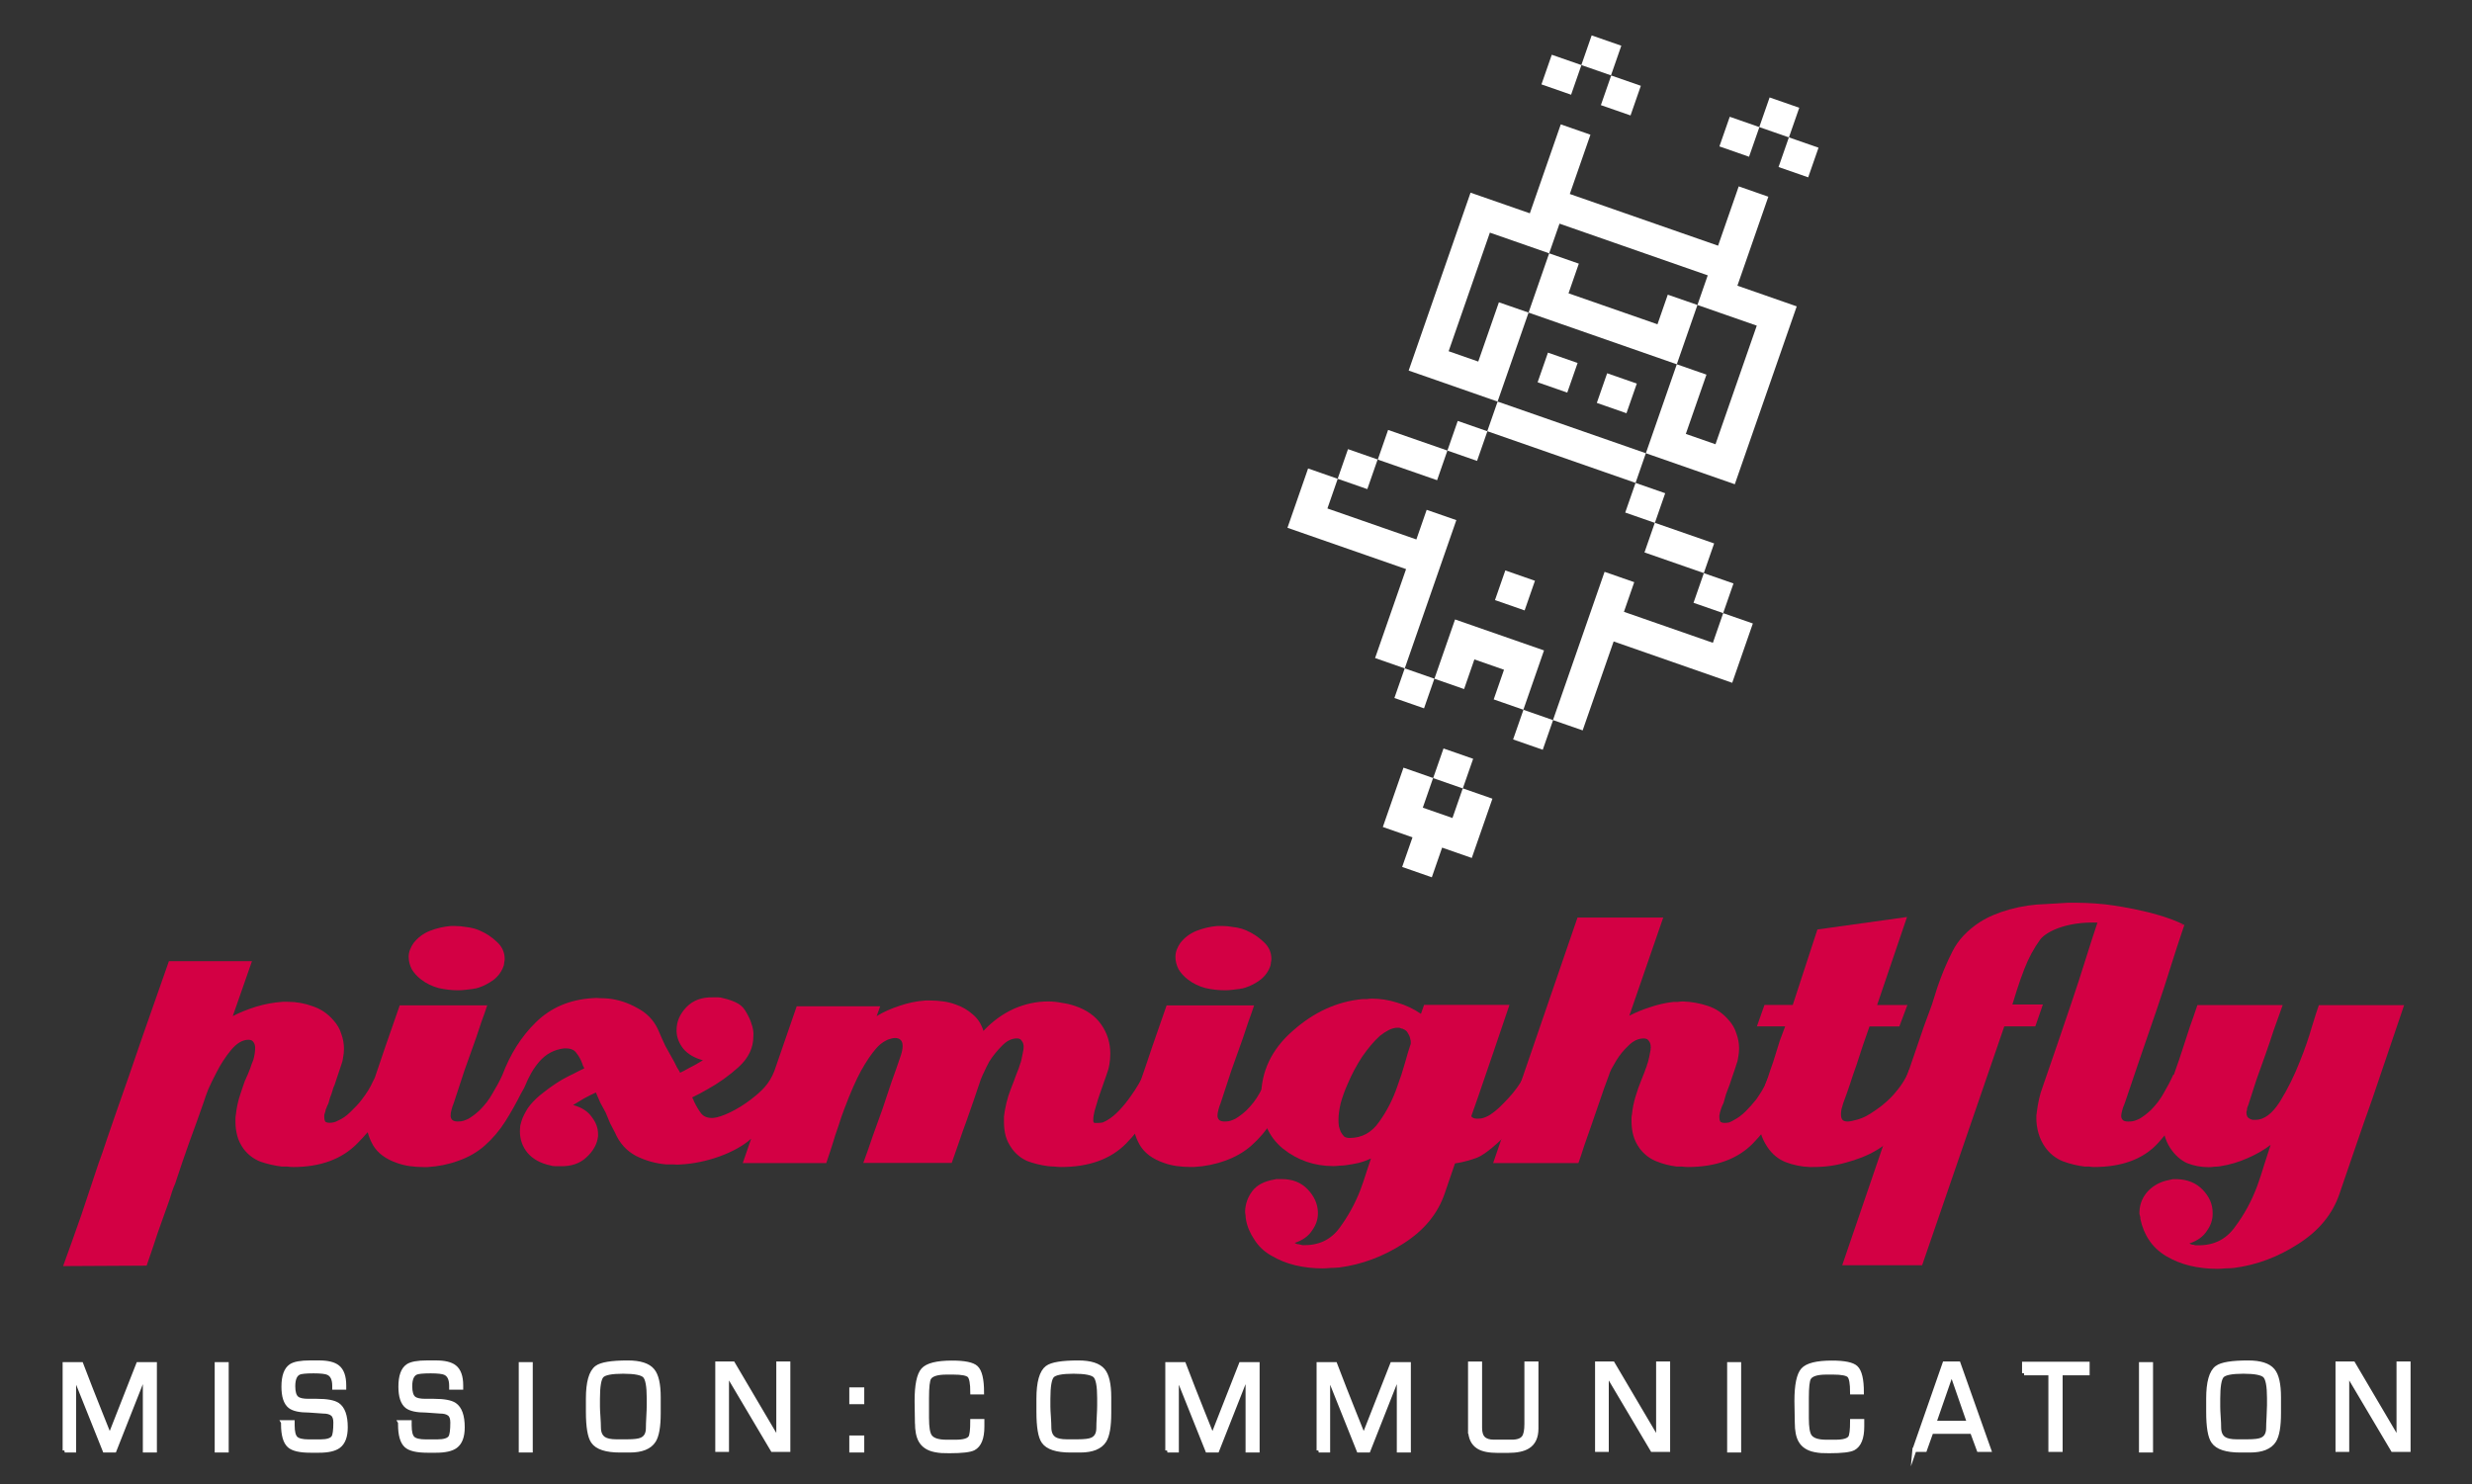 <?xml version="1.0" encoding="UTF-8"?> <svg xmlns="http://www.w3.org/2000/svg" id="Ebene_1" data-name="Ebene 1" version="1.1" viewBox="0 0 600 360.29"><rect x="0" y="0" width="600" height="360.29" fill="#333333" stroke="none"/><defs><style> .cls-1 { stroke-width: .3px; } .cls-1, .cls-2, .cls-3 { fill: #fff; } .cls-1, .cls-3 { stroke: #fff; stroke-miterlimit: 10; } .cls-4 { fill: #d30044; } .cls-4, .cls-2 { stroke-width: 0px; } </style></defs><g><path class="cls-4" d="M435.02,263.46c-2.6,5.49-5.78,10.19-9.54,14.09-3.76,3.83-9.03,5.74-15.83,5.74-.43,0-.9-.04-1.41-.11h-1.3c-1.74-.22-3.39-.65-4.98-1.3-1.59-.65-2.93-1.7-4.01-3.14-.72-1.01-1.23-2.06-1.52-3.14-.29-1.08-.43-2.2-.43-3.36v-.87c0-.29.04-.58.11-.87.14-1.44.43-2.89.87-4.33.43-1.44.9-2.78,1.41-4.01.07-.22.22-.58.43-1.08.22-.5.43-1.08.65-1.73.14-.29.25-.61.33-.98.14-.36.25-.72.32-1.08.14-.51.25-1.01.33-1.52.14-.58.22-1.08.22-1.52,0-.65-.14-1.16-.43-1.52-.22-.43-.65-.65-1.3-.65-1.3,0-2.53.58-3.68,1.74-1.16,1.08-2.13,2.28-2.93,3.58-.43.72-.83,1.41-1.19,2.06-.29.58-.51,1.12-.65,1.62-.8,2.1-1.56,4.23-2.28,6.4-.72,2.1-1.45,4.19-2.17,6.29-.51,1.45-1.01,2.89-1.52,4.34-.43,1.37-.9,2.78-1.41,4.23h-20.7l20.48-59.61h20.81l-8.24,23.84c1.52-.8,3.18-1.48,4.99-2.06,1.88-.65,3.79-1.08,5.74-1.3h1.08c.43-.07.83-.11,1.19-.11,2.1.07,4.12.43,6.07,1.08,1.95.65,3.61,1.77,4.98,3.36.94,1.01,1.59,2.13,1.95,3.36.43,1.16.65,2.35.65,3.58,0,.72-.07,1.45-.22,2.17-.07.65-.25,1.34-.54,2.06-.22.72-.47,1.48-.76,2.27-.22.72-.47,1.48-.76,2.28-.29.72-.58,1.48-.87,2.28-.22.72-.43,1.48-.65,2.28-.07.14-.14.29-.22.43-.07.14-.14.32-.22.54-.07.22-.14.43-.22.65-.07.22-.14.47-.22.76,0,.15-.04.32-.11.54v.54c0,.36.07.69.22.98.22.22.58.32,1.08.32.36,0,.72-.04,1.08-.11.36-.15.72-.33,1.08-.54,1.01-.51,1.99-1.23,2.93-2.17.94-.94,1.8-1.91,2.6-2.93.51-.72.97-1.45,1.41-2.17.43-.72.76-1.37.97-1.95.07-.14.14-.29.22-.43.07-.14.14-.32.22-.54.07-.14.14-.29.22-.43.07-.15.14-.29.22-.44l5.42,2.6Z"></path><path class="cls-4" d="M441.12,225.63l21.75-3.03s-6.82,20.05-7.26,21.36h7.35l-1.95,5.2h-7.25c-.51,1.52-1.05,3.07-1.62,4.66-.51,1.52-1.01,3.07-1.52,4.66-.58,1.59-1.12,3.18-1.62,4.77-.51,1.52-1.05,3.03-1.62,4.55l-.43,1.52c-.07.43-.11.83-.11,1.19,0,.65.14,1.12.43,1.41.29.22.69.33,1.19.33.43,0,1.39-.19,2.26-.44,1.96-.56,2.95-1.26,4.64-2.4,1.83-1.23,3.4-2.73,4.26-3.71,1.14-1.32,2.84-3.35,3.78-6.06l4.93,3.83c-.14.36-.32.72-.54,1.08-.14.29-.29.61-.43.97-1.16,2.31-2.42,4.55-3.79,6.72-1.37,2.16-3.18,3.55-5.63,5.32-3.09,2.23-5.11,3.19-8.75,4.32-3.5,1.09-6.04,1.41-9.29,1.41h-.65c-2.02-.07-3.97-.47-5.85-1.19-1.81-.72-3.29-1.95-4.44-3.68-.72-1.08-1.27-2.24-1.63-3.47-.29-1.23-.43-2.49-.43-3.79v-.98l.22-1.08c.14-1.01.32-2.02.54-3.03.29-1.01.58-1.99.87-2.93.43-1.16.83-2.31,1.19-3.47.43-1.16.83-2.35,1.19-3.58l1.08-3.47,1.3-3.47h-6.86l1.84-5.2h6.86c.28-.85,5.99-18.33,5.99-18.33"></path><path class="cls-4" d="M511.12,224.1c-8.56-.85-14.38,1.86-15.97,4.03-1.52,2.1-2.78,4.44-3.79,7.05-.65,1.66-1.23,3.29-1.73,4.87-.51,1.59-.9,2.86-1.19,3.79h7.41l-1.84,5.31h-7.53l-19.94,57.98h-19.4l19.83-57.98,1.95-5.31c.22-.72.43-1.41.65-2.06.22-.72.43-1.41.65-2.06,1.08-3.18,2.31-6.11,3.68-8.78,1.37-2.74,3.61-5.13,6.72-7.15,1.95-1.23,4.33-2.24,7.15-3.03,2.89-.8,5.82-1.23,8.78-1.3l5.51-.33c2.53,0,5.46.02,8.93.4,0,0,12.14,1.37,19.17,4.99,0,0-18.51-.37-19.05-.42"></path><path class="cls-4" d="M532.94,263.46c-2.6,5.49-5.67,10.19-9.21,14.09-3.54,3.83-8.71,5.74-15.5,5.74-.36,0-.76-.04-1.19-.11h-1.08c-1.8-.22-3.57-.65-5.31-1.3-1.74-.72-3.14-1.84-4.23-3.36-.72-1.01-1.26-2.13-1.62-3.36-.36-1.23-.54-2.46-.54-3.69v-.76c.07-.29.11-.54.11-.76.14-1.08.32-2.13.54-3.14.22-1.01.51-1.99.87-2.93,2.38-6.86,4.73-13.73,7.05-20.59,2.38-6.94,4.28-13.53,6.59-20.32,1.81,0,18.97,1.54,20.77,1.54-2.6,7.52-4.17,13.21-6.77,20.73-2.6,7.52-5.17,15.03-7.7,22.55-.29.65-.5,1.26-.65,1.84-.14.51-.22.94-.22,1.3,0,.43.18.8.54,1.08.36.22.94.29,1.73.22.58,0,1.3-.22,2.17-.65.87-.51,1.77-1.19,2.71-2.06,1.3-1.3,2.35-2.67,3.14-4.12.86-1.45,1.66-2.96,2.38-4.56l5.42,2.6Z"></path><path class="cls-4" d="M583.54,243.95c-1.3,3.83-2.6,7.66-3.9,11.49-1.3,3.83-2.6,7.66-3.9,11.49-1.37,3.83-2.71,7.66-4.01,11.49-1.3,3.76-2.6,7.55-3.9,11.38-1.66,4.91-4.98,8.96-9.97,12.14-4.91,3.18-10.11,5.13-15.61,5.85-.72.07-1.45.11-2.17.11-.65.07-1.3.11-1.95.11-2.24,0-4.45-.25-6.61-.76-2.09-.51-4.04-1.3-5.85-2.38-1.74-1.08-3.07-2.35-4.01-3.79-1.01-1.45-1.73-3.18-2.16-5.2v-.43c-.07-.14-.11-.29-.11-.43-.07-.14-.11-.29-.11-.43v-.43c.07-1.95.79-3.65,2.16-5.1,1.37-1.37,3.03-2.24,4.98-2.6.36-.07.69-.14.98-.22h.97c2.6.07,4.7.94,6.29,2.6,1.59,1.66,2.38,3.5,2.39,5.53v.32c0,1.45-.47,2.82-1.41,4.12-.87,1.37-2.28,2.39-4.23,3.04.14.07.29.14.43.22.22.07.43.11.65.11.14.07.29.11.43.11h.54c3.83.07,6.83-1.41,9-4.44,2.24-2.96,4.04-6.29,5.42-9.97.65-1.8,1.23-3.58,1.74-5.31.58-1.73,1.08-3.29,1.51-4.66-1.59,1.23-3.47,2.31-5.64,3.25-2.1.94-4.3,1.59-6.61,1.95-.43.07-.9.11-1.41.11-.43.07-.9.11-1.41.11-1.81,0-3.54-.32-5.2-.97-1.59-.72-2.96-1.95-4.12-3.69-.65-1.01-1.12-2.1-1.41-3.25-.29-1.23-.43-2.42-.43-3.58s.11-2.28.33-3.36c.22-1.16.51-2.24.87-3.25.65-1.73,1.27-3.47,1.84-5.2.65-1.81,1.26-3.61,1.84-5.42.58-1.81,1.16-3.58,1.73-5.31.65-1.81,1.27-3.58,1.84-5.31h20.7c-.72,2.02-1.45,4.04-2.17,6.07-.65,2.02-1.34,4.04-2.06,6.07-.72,2.02-1.45,4.04-2.17,6.07-.65,2.02-1.3,4.05-1.95,6.07-.07.14-.14.32-.22.54-.07.22-.11.47-.11.76-.07.07-.11.18-.11.33v.32c0,.29.07.58.22.87.14.22.36.4.65.54.22.07.43.14.65.22h.65c2.1,0,4.08-1.48,5.96-4.44,1.88-3.03,3.5-6.32,4.88-9.86,1.16-2.89,2.1-5.6,2.82-8.13.8-2.6,1.37-4.41,1.74-5.42h20.7Z"></path><path class="cls-4" d="M122.29,234.31c-.43,1.37-1.23,2.53-2.39,3.47-1.16.86-2.38,1.52-3.68,1.95-.29.07-.54.14-.76.22-.22,0-.43.04-.65.11-.58.07-1.19.14-1.84.22-.58.07-1.16.11-1.74.11-1.59,0-3.18-.18-4.77-.54-1.59-.43-3-1.12-4.23-2.06-.94-.72-1.7-1.55-2.28-2.49-.51-1.01-.76-2.02-.76-3.03,0-.58.11-1.16.33-1.74s.51-1.12.87-1.62c1.01-1.3,2.31-2.28,3.9-2.93,1.66-.65,3.36-1.05,5.1-1.19h1.19c.79,0,1.59.07,2.38.22.8.07,1.55.22,2.28.43.22.07.43.14.65.22.22.07.4.14.54.22,1.52.65,2.89,1.55,4.12,2.71,1.3,1.16,1.95,2.57,1.95,4.23,0,.22-.04.47-.11.76,0,.22-.04.47-.11.76"></path><path class="cls-4" d="M308.39,234.31c-.43,1.37-1.23,2.53-2.39,3.47-1.15.87-2.38,1.52-3.68,1.95-.29.07-.54.14-.76.22-.22,0-.43.04-.65.11-.58.07-1.19.15-1.84.22-.58.07-1.16.11-1.73.11-1.59,0-3.18-.18-4.77-.54-1.59-.43-3-1.12-4.23-2.06-.94-.72-1.7-1.55-2.28-2.49-.51-1.01-.76-2.02-.76-3.04,0-.58.11-1.16.32-1.73.22-.58.51-1.12.87-1.63,1.01-1.3,2.31-2.28,3.9-2.93,1.66-.65,3.36-1.05,5.09-1.19h1.19c.79,0,1.59.07,2.38.22.8.07,1.55.22,2.28.43.22.07.43.14.65.22.22.07.4.15.54.22,1.51.65,2.89,1.56,4.12,2.71,1.3,1.16,1.95,2.56,1.95,4.23,0,.22-.03.47-.11.76,0,.22-.04.47-.11.76M313.59,263.46c-.14.36-.32.72-.54,1.08-.14.29-.33.61-.54.97-1.16,2.31-2.42,4.55-3.79,6.72-1.37,2.16-3.03,4.12-4.98,5.85-1.81,1.59-3.94,2.82-6.39,3.68-2.39.87-4.88,1.37-7.48,1.52h-.97c-1.08,0-2.17-.07-3.25-.22-1.08-.14-2.13-.4-3.14-.76-2.74-.94-4.7-2.38-5.85-4.33-1.16-2.02-1.74-4.23-1.74-6.61,0-.8.04-1.59.11-2.38.15-.87.33-1.74.54-2.6.15-.43.25-.83.33-1.19.14-.43.29-.87.43-1.3,1.16-3.32,2.28-6.61,3.36-9.86,1.16-3.32,2.31-6.65,3.47-9.97h21.24c-.43,1.3-.9,2.64-1.41,4.01-.43,1.3-.87,2.6-1.3,3.9-.94,2.6-1.88,5.24-2.82,7.91-.87,2.6-1.73,5.24-2.6,7.91-.22.51-.4,1.05-.54,1.62-.14.51-.22.98-.22,1.41s.14.79.43,1.08c.36.29.94.4,1.74.33.58,0,1.3-.22,2.17-.65.87-.51,1.77-1.19,2.71-2.06,1.3-1.3,2.35-2.67,3.14-4.12.86-1.45,1.66-2.96,2.38-4.56.29.15.58.29.87.44.36.14.69.29.98.43.58.29,1.16.58,1.74.87.65.22,1.3.51,1.95.87"></path><path class="cls-4" d="M342.42,253.38v-.54c0-.22-.03-.4-.11-.54-.07-.51-.26-.98-.54-1.41-.22-.51-.61-.87-1.19-1.08-.07-.07-.18-.11-.33-.11-.14-.07-.25-.11-.32-.11-.14-.07-.29-.11-.43-.11h-.32c-.65,0-1.34.18-2.06.54-.72.36-1.44.83-2.17,1.41-1.45,1.3-2.89,3-4.33,5.09-1.37,2.1-2.53,4.27-3.47,6.5-.72,1.59-1.3,3.18-1.74,4.77-.36,1.52-.54,2.89-.54,4.12,0,.51.04,1.01.11,1.52.14.5.29.94.43,1.3.29.51.58.9.87,1.19.36.22.8.32,1.3.32,2.96,0,5.35-1.3,7.15-3.9,1.88-2.6,3.36-5.49,4.44-8.67.72-1.95,1.34-3.83,1.84-5.64.51-1.88.98-3.43,1.41-4.66M366.37,243.95c-1.3,3.83-2.6,7.66-3.9,11.49-1.3,3.83-2.6,7.62-3.9,11.38-1.37,3.83-2.71,7.66-4.01,11.49-1.3,3.76-2.6,7.55-3.9,11.38-1.66,4.91-4.99,8.96-9.97,12.14-4.91,3.18-10.12,5.13-15.61,5.85-.72.07-1.45.11-2.17.11-.65.07-1.3.11-1.95.11-2.24,0-4.44-.25-6.61-.76-2.1-.51-4.04-1.3-5.85-2.38-1.66-.94-3-2.2-4.01-3.79-1.08-1.59-1.77-3.22-2.06-4.88-.07-.36-.11-.72-.11-1.08-.07-.29-.11-.62-.11-.98.07-1.81.65-3.43,1.74-4.88,1.08-1.45,2.85-2.39,5.31-2.82.14,0,.29-.03.43-.11h1.41c2.6,0,4.7.83,6.29,2.49,1.59,1.66,2.42,3.5,2.49,5.53v.33c0,1.45-.47,2.82-1.41,4.12-.87,1.37-2.28,2.39-4.23,3.03.14.07.29.15.43.22.22.07.43.11.65.11.14.07.29.11.43.11.22.07.4.11.54.11,3.76.07,6.68-1.3,8.78-4.12,2.09-2.82,3.79-5.89,5.09-9.22.51-1.37.98-2.74,1.41-4.12.43-1.3.83-2.49,1.19-3.58-.94.43-1.95.8-3.04,1.08-1.01.22-2.02.4-3.03.54-.51.07-1.01.11-1.52.11-.51.07-1.01.11-1.52.11-4.62,0-8.71-1.41-12.25-4.23-3.54-2.89-5.31-7.04-5.31-12.46,0-6.29,2.56-11.67,7.7-16.15,5.13-4.56,10.76-7.12,16.91-7.7h1.08c.43-.07.83-.11,1.19-.11,2.1,0,4.16.33,6.18.98,2.02.58,3.94,1.48,5.74,2.71l.76-2.17h20.7Z"></path><path class="cls-4" d="M283.02,263.46c-2.67,5.49-5.89,10.19-9.65,14.09-3.76,3.83-9.03,5.74-15.83,5.74-.51,0-1.05-.04-1.62-.11-.51,0-1.05-.04-1.62-.11-1.66-.22-3.29-.61-4.88-1.19-1.52-.65-2.78-1.66-3.79-3.03-.72-1.01-1.23-2.02-1.52-3.04-.29-1.08-.43-2.2-.43-3.36v-1.41l.22-1.52c.22-1.23.51-2.42.87-3.58.43-1.23.87-2.39,1.3-3.47.07-.22.22-.61.43-1.19.22-.58.47-1.23.76-1.95.07-.29.18-.61.32-.98.15-.36.25-.72.33-1.08.14-.58.25-1.12.33-1.62.14-.58.22-1.08.22-1.52,0-.58-.14-1.05-.43-1.41-.22-.43-.62-.65-1.19-.65-1.3,0-2.53.61-3.69,1.84-1.16,1.16-2.17,2.42-3.04,3.79-.43.79-.83,1.59-1.19,2.39-.36.72-.65,1.37-.87,1.95-.58,1.66-1.15,3.36-1.73,5.1l-1.74,4.98c-.65,1.74-1.26,3.47-1.84,5.2l-1.74,4.98h-21.46c.8-2.17,1.56-4.33,2.28-6.5.8-2.17,1.59-4.37,2.38-6.61l2.17-6.5c.8-2.17,1.55-4.34,2.28-6.5.14-.43.25-.83.32-1.19.07-.43.11-.79.11-1.08,0-.72-.18-1.23-.54-1.52-.29-.29-.72-.43-1.3-.43-.36,0-.76.07-1.19.22-.36.07-.72.22-1.08.44-.43.22-.87.5-1.3.87-.36.29-.72.65-1.08,1.08-1.08,1.23-2.28,3-3.58,5.31-1.23,2.24-2.56,5.27-4.01,9.11l-.76,2.06c-.43,1.37-.94,2.89-1.52,4.55-.43,1.45-.87,2.82-1.3,4.12l-.87,2.6h-20.27l2.04-5.92c-3.93,3.55-11.14,5.96-17,6.25-.58.07-1.19.07-1.84,0h-1.73c-2.6-.22-5.06-.9-7.37-2.06-2.31-1.23-4.01-3.1-5.1-5.64-.36-.68-.76-1.48-1.19-2.28l-1.08-2.6-1.3-2.39c-.36-.86-.72-1.7-1.08-2.49-.94.43-1.88.9-2.82,1.41-.87.51-1.77,1.05-2.71,1.63,2.1.57,3.61,1.55,4.55,2.93,1.01,1.3,1.51,2.67,1.51,4.12v.54c-.22,1.88-1.15,3.58-2.82,5.1-1.59,1.51-3.72,2.24-6.4,2.16h-1.19c-.43,0-.87-.07-1.3-.22-2.31-.51-4.12-1.51-5.42-3.03-1.23-1.51-1.84-3.25-1.84-5.2,0-.5.04-1.01.11-1.51.14-.58.33-1.16.54-1.74.22-.51.47-1.01.76-1.52.29-.58.65-1.12,1.08-1.62.87-1.08,1.99-2.13,3.36-3.15,1.37-1.08,2.78-2.06,4.23-2.93,1.01-.58,1.99-1.08,2.93-1.52.94-.51,1.81-.94,2.6-1.3l-.11-.32c-.07-.14-.14-.26-.22-.32,0-.15-.04-.29-.11-.43-.36-1.01-.83-1.88-1.41-2.6-.51-.8-1.37-1.19-2.6-1.19h-.43c-2.42.29-4.37,1.34-5.96,3.14-1.59,1.81-2.6,3.76-3.47,5.85-.14.36-.32.72-.54,1.08-.14.29-.33.61-.54.97-1.16,2.31-2.42,4.55-3.79,6.72-1.37,2.16-3.03,4.12-4.98,5.85-1.81,1.59-3.94,2.82-6.4,3.68-2.38.87-4.88,1.37-7.48,1.52h-.98c-1.08,0-2.17-.07-3.25-.22-1.08-.14-2.13-.4-3.14-.76-2.74-.94-4.7-2.38-5.85-4.33-.57-1.01-1.01-2.05-1.3-3.15-.81.94-1.65,1.85-2.5,2.71-3.76,3.83-8.96,5.74-15.61,5.74-.44,0-.91-.04-1.41-.11h-1.3c-1.81-.22-3.54-.62-5.2-1.19-1.66-.65-3.04-1.7-4.12-3.14-.72-1.01-1.23-2.06-1.51-3.14-.29-1.09-.44-2.21-.44-3.36v-.87c0-.29.04-.61.11-.98.14-1.3.4-2.6.76-3.9.43-1.37.87-2.67,1.3-3.9.07-.14.11-.25.11-.33l.22-.43c.07-.22.22-.54.43-.98.22-.51.43-1.05.65-1.62.14-.36.25-.69.33-.98l.43-1.08c.14-.51.25-1.01.33-1.52.07-.51.11-.98.11-1.41,0-.58-.14-1.05-.43-1.41-.22-.36-.61-.54-1.19-.54-1.45,0-2.85.83-4.23,2.49-1.37,1.66-2.56,3.5-3.58,5.53-.72,1.37-1.37,2.71-1.95,4.01-.51,1.3-.87,2.31-1.08,3.03-1.16,3.32-2.35,6.65-3.58,9.97-1.16,3.25-2.28,6.54-3.36,9.86-.29.65-.54,1.3-.76,1.95-.22.72-.43,1.41-.65,2.06-.94,2.68-1.88,5.31-2.82,7.91-.87,2.67-1.77,5.35-2.71,8.02l-20.27.11c1.52-4.19,3-8.34,4.44-12.46l4.12-12.36c.72-1.95,1.41-3.94,2.06-5.96l2.17-6.29c2.17-6.14,4.3-12.28,6.39-18.42,2.17-6.21,4.34-12.39,6.5-18.53h20.16l-4.66,13.33c1.66-.86,3.54-1.62,5.64-2.28,2.17-.65,4.34-1.05,6.5-1.19h1.19c2.1,0,4.12.36,6.07,1.08,1.95.65,3.62,1.77,4.99,3.36.94,1.01,1.59,2.13,1.95,3.36.43,1.16.65,2.35.65,3.58,0,.72-.07,1.45-.22,2.17-.07.65-.26,1.34-.54,2.06-.22.72-.47,1.48-.76,2.28-.22.72-.47,1.48-.76,2.28-.07.22-.18.47-.32.76-.07.22-.15.47-.22.76-.15.51-.33,1.01-.54,1.52l-.43,1.51-.22.43c-.07.14-.14.33-.22.54-.07.14-.15.33-.22.54,0,.14-.04.33-.11.54l-.22.65v.65c0,.36.07.69.22.98.22.22.58.32,1.08.32.36,0,.68-.04.97-.11.36-.07.72-.22,1.08-.43,1.01-.43,2.03-1.12,2.97-2.06,1.01-1.01,2.07-2.02,2.79-3.04.58-.79,1.16-1.55,1.59-2.28.43-.72.76-1.34.97-1.84l.22-.43.22-.43.14-.28.18-.53c.83-2.42,1.63-4.77,2.41-7.1l3.47-9.97h21.24c-.43,1.3-.9,2.64-1.41,4.01l-1.3,3.9c-.94,2.6-1.88,5.24-2.82,7.91-.87,2.6-1.74,5.24-2.6,7.91-.22.51-.4,1.05-.54,1.62-.14.51-.22.98-.22,1.41s.14.79.43,1.08c.36.29.94.4,1.74.33.58,0,1.3-.22,2.17-.65.87-.51,1.77-1.19,2.71-2.06,1.3-1.3,2.35-2.67,3.14-4.12.87-1.45,1.66-2.85,2.38-4.45,1.88-4.98,4.51-9.25,8.13-12.79,3.61-3.54,8.16-5.49,13.66-5.85.65-.07,1.3-.07,1.95,0,.72,0,1.45.04,2.17.11,2.38.29,4.66,1.05,6.83,2.28,2.24,1.16,3.9,2.85,4.98,5.09.58,1.37,1.19,2.75,1.84,4.12l2.17,3.9.65,1.3c.29.43.54.87.76,1.3l.87-.43c.36-.22.69-.4.98-.54.65-.36,1.26-.69,1.84-.97.65-.36,1.27-.72,1.84-1.08-2.1-.58-3.68-1.52-4.77-2.82-1.01-1.3-1.55-2.67-1.62-4.12v-.43c0-2.02.79-3.87,2.39-5.53,1.59-1.66,3.76-2.46,6.5-2.38h1.19c.43,0,.87.07,1.3.22,1.01.22,1.99.54,2.93.98,1.01.43,1.81,1.12,2.38,2.06.72,1.16,1.23,2.24,1.52,3.25.36,1.01.51,1.99.43,2.93,0,2.82-1.19,5.31-3.58,7.48-2.31,2.09-4.84,3.9-7.59,5.42l-1.95,1.08-1.73.87.22.43c.07.07.11.18.11.32.07.07.11.14.11.22.54,1.12,1.08,2.06,1.74,2.93.65.8,1.62,1.16,2.93,1.08,2.02-.14,6.01-2.04,9.14-4.48,2.51-1.94,4.46-3.68,5.71-6.96l5.41-15.66h20.27l-.87,2.39c1.66-1.01,3.5-1.84,5.53-2.49,2.09-.72,4.19-1.16,6.29-1.3h1.3c1.01,0,2.02.07,3.04.22,1.08.14,2.1.4,3.04.76,1.52.51,2.89,1.3,4.12,2.39,1.23,1.01,2.1,2.35,2.6,4.01,2.17-2.31,4.59-4.08,7.26-5.31,2.75-1.23,5.57-1.84,8.46-1.84,1.08,0,2.17.11,3.25.33,1.08.14,2.17.4,3.25.76,2.82.94,4.95,2.46,6.4,4.55,1.45,2.09,2.17,4.44,2.17,7.04,0,.87-.07,1.74-.22,2.6-.14.87-.4,1.77-.76,2.71-.15.44-.36,1.05-.65,1.85-.29.79-.58,1.62-.87,2.49l-.22.65-.22.65c-.29,1.01-.58,1.99-.87,2.93-.22.86-.32,1.59-.32,2.17v.32c0,.07.03.18.11.33.07.07.18.11.32.11h.76c.36,0,.72-.04,1.09-.11.36-.15.72-.33,1.08-.54,1.01-.58,2.02-1.41,3.03-2.49,1.01-1.08,1.91-2.2,2.71-3.36.72-1.01,1.34-1.95,1.84-2.82.58-.94,1.01-1.73,1.3-2.39l5.42,2.6Z"></path><path class="cls-4" d="M359.07,262.87l-1.43,4.23c-.22.51-.4,1.05-.54,1.62-.14.51-.22.98-.22,1.41s.14.79.43,1.08c.36.29.94.4,1.73.33.58,0,1.3-.22,2.17-.65.87-.51,1.77-1.19,2.71-2.06,1.3-1.3,5.27-5.02,6.49-8.91l2.61,1.97c.65.22,1.3-1.46,1.95-1.09-.14.36-.32,2.69-.54,3.05-.14.29-.32.61-.54.97-1.16,2.31-2.42,2.59-3.79,4.76-1.37,2.17-.57,1.83-2.38,3.7-2.07,2.14-6.38,6.65-9.35,7.8-2.38.86-4.53,1.37-7.13,1.51h-.97c-.72,0-1.44-.03-2.16-.1l10.97-19.63Z"></path></g><polygon class="cls-2" points="406.99 88.43 412 74.03 404.8 71.53 402.3 78.72 380.71 71.2 383.21 64 376.01 61.49 371.01 75.88 406.99 88.43"></polygon><rect class="cls-2" x="374.24" y="86.63" width="7.62" height="7.62" transform="translate(168.21 417.66) rotate(-70.78)"></rect><rect class="cls-2" x="388.63" y="91.65" width="7.62" height="7.62" transform="translate(173.16 434.64) rotate(-70.79)"></rect><polygon class="cls-2" points="363.5 97.48 360.99 104.67 389.78 114.71 396.98 117.22 399.48 110.02 363.5 97.48"></polygon><polygon class="cls-2" points="421.7 69.35 429.21 47.75 422.02 45.24 417.01 59.64 381.02 47.09 386.03 32.7 378.83 30.19 371.32 51.78 356.93 46.77 341.91 89.95 363.49 97.48 366 90.28 371.01 75.88 363.81 73.38 358.8 87.77 351.61 85.26 361.62 56.47 376.01 61.49 378.52 54.29 414.5 66.84 412 74.03 426.4 79.05 416.38 107.84 409.18 105.33 414.19 90.94 406.99 88.43 399.48 110.02 421.07 117.55 436.1 74.37 421.7 69.35"></polygon><rect class="cls-2" x="339.03" y="102.83" width="7.62" height="15.24" transform="translate(125.91 397.99) rotate(-70.82)"></rect><rect class="cls-2" x="403.81" y="125.41" width="7.62" height="15.25" transform="translate(147.97 474.25) rotate(-70.81)"></rect><rect class="cls-2" x="352.33" y="103.21" width="7.62" height="7.62" transform="translate(137.87 408.09) rotate(-70.78)"></rect><rect class="cls-2" x="395.51" y="118.26" width="7.62" height="7.62" transform="translate(152.72 459.04) rotate(-70.8)"></rect><rect class="cls-2" x="348.88" y="182.71" width="7.62" height="7.62" transform="translate(60.48 458.17) rotate(-70.78)"></rect><polygon class="cls-2" points="352.54 198.57 345.34 196.06 347.84 188.86 340.65 186.35 335.64 200.75 342.84 203.26 340.33 210.45 347.53 212.96 350.03 205.76 357.23 208.27 362.24 193.88 355.04 191.37 352.54 198.57"></polygon><rect class="cls-2" x="325.73" y="110.07" width="7.62" height="7.62" transform="translate(113.56 387.6) rotate(-70.79)"></rect><rect class="cls-2" x="412.1" y="140.18" width="7.62" height="7.62" transform="translate(143.26 489.5) rotate(-70.82)"></rect><polygon class="cls-2" points="353.48 126.26 346.28 123.76 343.78 130.95 322.19 123.43 324.69 116.23 317.5 113.72 312.49 128.12 341.28 138.15 333.76 159.74 340.96 162.25 353.48 126.26"></polygon><rect class="cls-2" x="339.5" y="163.29" width="7.62" height="7.62" transform="translate(72.54 436.31) rotate(-70.79)"></rect><polygon class="cls-2" points="374.76 157.89 353.17 150.37 348.16 164.76 355.36 167.27 357.86 160.07 365.05 162.58 362.55 169.78 369.75 172.29 374.76 157.89"></polygon><rect class="cls-2" x="368.29" y="173.33" width="7.62" height="7.62" transform="translate(82.35 470.2) rotate(-70.78)"></rect><rect class="cls-2" x="384.88" y="9.64" width="7.62" height="7.62" transform="translate(248.27 376.14) rotate(-70.82)"></rect><rect class="cls-2" x="375.18" y="14.33" width="7.62" height="7.62" transform="translate(237.16 370.06) rotate(-70.79)"></rect><rect class="cls-2" x="389.57" y="19.35" width="7.62" height="7.62" transform="translate(242.3 387.11) rotate(-70.82)"></rect><rect class="cls-2" x="428.06" y="24.69" width="7.62" height="7.62" transform="translate(262.85 426.95) rotate(-70.79)"></rect><rect class="cls-2" x="418.36" y="29.38" width="7.62" height="7.62" transform="translate(251.8 420.88) rotate(-70.77)"></rect><rect class="cls-2" x="432.76" y="34.4" width="7.62" height="7.62" transform="translate(256.95 437.95) rotate(-70.81)"></rect><polygon class="cls-2" points="394.16 148.52 396.66 141.32 389.46 138.81 376.94 174.8 384.14 177.3 391.66 155.71 420.44 165.75 425.45 151.35 418.25 148.84 415.75 156.04 394.16 148.52"></polygon><rect class="cls-2" x="363.91" y="139.52" width="7.62" height="7.62" transform="translate(111.37 443.41) rotate(-70.79)"></rect><g><path class="cls-3" d="M15.69,352.1h2.29v-18.55l7.42,18.55h2.38l7.39-18.73v18.73h2.41v-20.95h-4.04s-6.9,17.57-6.9,17.57c-.43-1.06-1.22-3.03-2.37-5.93-1.15-2.9-1.91-4.83-2.29-5.78-1.09-2.83-1.85-4.79-2.26-5.86h-4.02v20.95ZM52.61,352.1h2.4v-20.95h-2.4v20.95ZM68.71,345.27v.44c0,2.61.5,4.36,1.5,5.25.88.79,2.6,1.19,5.15,1.19h2.06c2.21,0,3.79-.36,4.76-1.07,1.15-.85,1.73-2.38,1.73-4.6,0-2.76-.65-4.6-1.95-5.49-.91-.61-2.59-.93-5.04-.93h-2.04c-1.38,0-2.32-.21-2.83-.65-.59-.49-.88-1.46-.88-2.9,0-1.74.46-2.83,1.38-3.27.49-.24,1.68-.36,3.57-.36,1.77,0,2.96.14,3.54.41.98.46,1.48,1.49,1.48,3.12v.44h2.4v-.53c0-2.15-.53-3.65-1.59-4.48-.93-.74-2.44-1.1-4.56-1.1h-2.09c-2.3,0-3.87.29-4.7.86-1.19.81-1.79,2.48-1.79,5.01,0,2.36.52,3.95,1.56,4.78.85.67,2.4,1.01,4.67,1.01l3.4.24c.96,0,1.7.19,2.2.58.51.38.77,1.08.77,2.08,0,1.88-.16,3.07-.48,3.58-.43.69-1.5,1.03-3.2,1.03h-2.77c-1.55,0-2.59-.25-3.13-.75-.54-.5-.81-1.55-.81-3.14v-.77h-2.32ZM97.11,345.27v.44c0,2.61.49,4.36,1.5,5.25.88.79,2.6,1.19,5.15,1.19h2.06c2.21,0,3.8-.36,4.76-1.07,1.15-.85,1.72-2.38,1.72-4.6,0-2.76-.65-4.6-1.95-5.49-.91-.61-2.59-.93-5.04-.93h-2.04c-1.38,0-2.32-.21-2.83-.65-.59-.49-.88-1.46-.88-2.9,0-1.74.46-2.83,1.39-3.27.49-.24,1.68-.36,3.57-.36,1.77,0,2.95.14,3.53.41.98.46,1.47,1.49,1.47,3.12v.44h2.41v-.53c0-2.15-.53-3.65-1.59-4.48-.93-.74-2.45-1.1-4.56-1.1h-2.1c-2.3,0-3.87.29-4.7.86-1.19.81-1.78,2.48-1.78,5.01,0,2.36.52,3.95,1.56,4.78.85.67,2.41,1.01,4.67,1.01l3.4.24c.96,0,1.7.19,2.21.58.51.38.76,1.08.76,2.08,0,1.88-.16,3.07-.48,3.58-.43.69-1.5,1.03-3.2,1.03h-2.77c-1.55,0-2.59-.25-3.12-.75-.54-.5-.81-1.55-.81-3.14v-.77h-2.32ZM126.41,352.1h2.4v-20.95h-2.4v20.95ZM144.84,331.98c-1.42,1.07-2.13,3.58-2.13,7.53v3.2c0,3.66.41,6.07,1.22,7.23,1,1.45,3.2,2.16,6.59,2.16h2.31c2.92,0,4.88-.79,5.88-2.37.77-1.22,1.16-3.45,1.16-6.66v-3.91c0-3.14-.49-5.31-1.48-6.49-1.06-1.28-3.06-1.92-6-1.92-3.94,0-6.46.41-7.56,1.24M146.54,349.23c-.79-.53-1.19-1.46-1.19-2.78,0-.57-.04-1.42-.11-2.52-.08-1.1-.12-1.93-.12-2.48v-1.89c0-3.02.31-4.87.94-5.56.63-.69,2.36-1.03,5.2-1.03s4.56.35,5.22,1.03c.66.69.99,2.47.99,5.36v1.77c0,.63-.03,1.56-.1,2.78-.07,1.22-.1,2.14-.1,2.75,0,1.42-.53,2.36-1.59,2.81-.64.28-1.78.42-3.42.42h-2.69c-1.38,0-2.39-.22-3.03-.65M174.12,351.95h2.32v-18.67l11.07,18.67h3.82v-20.96h-2.41v18.68l-11.01-18.68h-3.8v20.96ZM206.64,352.1h2.63v-3.14h-2.63v3.14ZM206.64,340.37h2.63v-3.09h-2.63v3.09ZM222.58,345.36c0,1.88.28,3.33.85,4.34.68,1.21,1.85,1.98,3.51,2.31.6.12,1.13.19,1.59.22.45.03,1.09.04,1.92.04,3.04,0,4.99-.23,5.86-.68,1.42-.75,2.12-2.52,2.12-5.31v-1.31h-2.43c0,2.15-.16,3.48-.48,3.98-.46.69-1.64,1.04-3.56,1.04h-2.23c-2.05,0-3.39-.44-4.01-1.34-.49-.71-.73-2.18-.73-4.42v-4.9c0-2.61.18-4.22.53-4.81.53-.89,1.94-1.34,4.24-1.34h1.64c2.09,0,3.38.26,3.87.77.49.52.74,1.87.74,4.04h2.34c0-3.1-.47-5.11-1.42-6-.87-.81-2.81-1.21-5.83-1.21-3.66,0-6.01.59-7.05,1.75-1.04,1.17-1.56,3.69-1.56,7.57l.08,5.25ZM254.18,331.98c-1.41,1.07-2.12,3.58-2.12,7.53v3.2c0,3.66.4,6.07,1.21,7.23,1,1.45,3.19,2.16,6.59,2.16h2.32c2.92,0,4.88-.79,5.88-2.37.77-1.22,1.16-3.45,1.16-6.66v-3.91c0-3.14-.5-5.31-1.48-6.49-1.06-1.28-3.06-1.92-6-1.92-3.94,0-6.46.41-7.56,1.24M255.87,349.23c-.79-.53-1.19-1.46-1.19-2.78,0-.57-.04-1.42-.11-2.52-.08-1.1-.12-1.93-.12-2.48v-1.89c0-3.02.31-4.87.94-5.56.63-.69,2.36-1.03,5.19-1.03s4.56.35,5.23,1.03c.66.69.99,2.47.99,5.36v1.77c0,.63-.03,1.56-.1,2.78-.07,1.22-.1,2.14-.1,2.75,0,1.42-.53,2.36-1.58,2.81-.64.28-1.78.42-3.43.42h-2.69c-1.38,0-2.39-.22-3.03-.65M283.34,352.1h2.29v-18.55l7.42,18.55h2.38l7.39-18.73v18.73h2.41v-20.95h-4.04s-6.9,17.57-6.9,17.57c-.43-1.06-1.23-3.03-2.38-5.93-1.15-2.9-1.91-4.83-2.29-5.78-1.09-2.83-1.85-4.79-2.26-5.86h-4.02v20.95ZM320.06,352.1h2.29v-18.55l7.42,18.55h2.37l7.39-18.73v18.73h2.41v-20.95h-4.04s-6.9,17.57-6.9,17.57c-.44-1.06-1.22-3.03-2.38-5.93-1.15-2.9-1.91-4.83-2.29-5.78-1.09-2.83-1.85-4.79-2.26-5.86h-4.01v20.95ZM356.83,346.94c0,2.04.67,3.47,2.01,4.3,1.02.64,2.58.95,4.67.95h2.49c2.13,0,3.75-.33,4.84-1.01,1.38-.84,2.07-2.32,2.07-4.42v-15.76h-2.41v14.64c0,1.57-.21,2.65-.65,3.27-.51.71-1.48,1.07-2.92,1.07h-4.33c-1.13,0-1.98-.26-2.54-.79-.55-.52-.83-1.38-.83-2.57v-15.61h-2.41v15.94ZM387.66,351.95h2.32v-18.67l11.07,18.67h3.82v-20.96h-2.4v18.68l-11.02-18.68h-3.8v20.96ZM419.71,352.1h2.4v-20.95h-2.4v20.95ZM436.13,345.36c0,1.88.28,3.33.85,4.34.68,1.21,1.85,1.98,3.51,2.31.6.12,1.13.19,1.58.22.45.03,1.09.04,1.93.04,3.04,0,4.99-.23,5.86-.68,1.41-.75,2.13-2.52,2.13-5.31v-1.31h-2.44c0,2.15-.16,3.48-.48,3.98-.45.69-1.64,1.04-3.56,1.04h-2.23c-2.05,0-3.38-.44-4.01-1.34-.49-.71-.73-2.18-.73-4.42v-4.9c0-2.61.18-4.22.54-4.81.53-.89,1.93-1.34,4.23-1.34h1.64c2.08,0,3.38.26,3.87.77.49.52.73,1.87.73,4.04h2.35c0-3.1-.47-5.11-1.42-6-.87-.81-2.81-1.21-5.83-1.21-3.66,0-6.01.59-7.05,1.75-1.04,1.17-1.56,3.69-1.56,7.57l.09,5.25ZM464.67,351.94h2.55s1.56-4.38,1.56-4.38h9.88l1.62,4.39h2.51s-7.42-20.95-7.42-20.95h-3.4l-7.3,20.95ZM469.47,345.39l4.23-12.18,4.23,12.18h-8.46ZM491.28,333.35h6.4v18.6h2.46v-18.6h6.55v-2.29h-15.4v2.29ZM519.67,352.1h2.41v-20.95h-2.41v20.95ZM538.1,331.98c-1.42,1.07-2.12,3.58-2.12,7.53v3.2c0,3.66.4,6.07,1.22,7.23.99,1.45,3.19,2.16,6.58,2.16h2.32c2.92,0,4.88-.79,5.88-2.37.77-1.22,1.16-3.45,1.16-6.66v-3.91c0-3.14-.49-5.31-1.47-6.49-1.06-1.28-3.06-1.92-6-1.92-3.94,0-6.46.41-7.56,1.24M539.8,349.23c-.79-.53-1.19-1.46-1.19-2.78,0-.57-.03-1.42-.11-2.52-.08-1.1-.11-1.93-.11-2.48v-1.89c0-3.02.31-4.87.94-5.56.62-.69,2.36-1.03,5.19-1.03s4.56.35,5.22,1.03c.66.69,1,2.47,1,5.36v1.77c0,.63-.04,1.56-.1,2.78-.07,1.22-.11,2.14-.11,2.75,0,1.42-.53,2.36-1.58,2.81-.64.28-1.78.42-3.43.42h-2.69c-1.38,0-2.38-.22-3.03-.65M567.38,351.95h2.32v-18.67l11.07,18.67h3.82v-20.96h-2.41v18.68l-11.01-18.68h-3.8v20.96Z"></path><path class="cls-1" d="M15.69,352.1h2.29v-18.55l7.42,18.55h2.38l7.39-18.73v18.73h2.41v-20.95h-4.04s-6.9,17.57-6.9,17.57c-.43-1.06-1.22-3.03-2.37-5.93-1.15-2.9-1.91-4.83-2.29-5.78-1.09-2.83-1.85-4.79-2.26-5.86h-4.02v20.95ZM52.61,352.1h2.4v-20.95h-2.4v20.95ZM68.71,345.27v.44c0,2.61.5,4.36,1.5,5.25.88.79,2.6,1.19,5.15,1.19h2.06c2.21,0,3.79-.36,4.76-1.07,1.15-.85,1.73-2.38,1.73-4.6,0-2.76-.65-4.6-1.95-5.49-.91-.61-2.59-.93-5.04-.93h-2.04c-1.38,0-2.32-.21-2.83-.65-.59-.49-.88-1.46-.88-2.9,0-1.74.46-2.83,1.38-3.27.49-.24,1.68-.36,3.57-.36,1.77,0,2.96.14,3.54.41.98.46,1.48,1.49,1.48,3.12v.44h2.4v-.53c0-2.15-.53-3.65-1.59-4.48-.93-.74-2.44-1.1-4.56-1.1h-2.09c-2.3,0-3.87.29-4.7.86-1.19.81-1.79,2.48-1.79,5.01,0,2.36.52,3.95,1.56,4.78.85.67,2.4,1.01,4.67,1.01l3.4.24c.96,0,1.7.19,2.2.58.51.38.77,1.08.77,2.08,0,1.88-.16,3.07-.48,3.58-.43.69-1.5,1.03-3.2,1.03h-2.77c-1.55,0-2.59-.25-3.13-.75-.54-.5-.81-1.55-.81-3.14v-.77h-2.32ZM97.11,345.27v.44c0,2.61.49,4.36,1.5,5.25.88.79,2.6,1.19,5.15,1.19h2.06c2.21,0,3.8-.36,4.76-1.07,1.15-.85,1.72-2.38,1.72-4.6,0-2.76-.65-4.6-1.95-5.49-.91-.61-2.59-.93-5.04-.93h-2.04c-1.38,0-2.32-.21-2.83-.65-.59-.49-.88-1.46-.88-2.9,0-1.74.46-2.83,1.39-3.27.49-.24,1.68-.36,3.57-.36,1.77,0,2.95.14,3.53.41.98.46,1.47,1.49,1.47,3.12v.44h2.41v-.53c0-2.15-.53-3.65-1.59-4.48-.93-.74-2.45-1.1-4.56-1.1h-2.1c-2.3,0-3.87.29-4.7.86-1.19.81-1.78,2.48-1.78,5.01,0,2.36.52,3.95,1.56,4.78.85.67,2.41,1.01,4.67,1.01l3.4.24c.96,0,1.7.19,2.21.58.51.38.76,1.08.76,2.08,0,1.88-.16,3.07-.48,3.58-.43.69-1.5,1.03-3.2,1.03h-2.77c-1.55,0-2.59-.25-3.12-.75-.54-.5-.81-1.55-.81-3.14v-.77h-2.32ZM126.41,352.1h2.4v-20.95h-2.4v20.95ZM144.84,331.98c-1.42,1.07-2.13,3.58-2.13,7.53v3.2c0,3.66.41,6.07,1.22,7.23,1,1.45,3.2,2.16,6.59,2.16h2.31c2.92,0,4.88-.79,5.88-2.37.77-1.22,1.16-3.45,1.16-6.66v-3.91c0-3.14-.49-5.31-1.48-6.49-1.06-1.28-3.06-1.92-6-1.92-3.94,0-6.46.41-7.56,1.24M146.54,349.23c-.79-.53-1.19-1.46-1.19-2.78,0-.57-.04-1.42-.11-2.52-.08-1.1-.12-1.93-.12-2.48v-1.89c0-3.02.31-4.87.94-5.56.63-.69,2.36-1.03,5.2-1.03s4.56.35,5.22,1.03c.66.69.99,2.47.99,5.36v1.77c0,.63-.03,1.56-.1,2.78-.07,1.22-.1,2.14-.1,2.75,0,1.42-.53,2.36-1.59,2.81-.64.28-1.78.42-3.42.42h-2.69c-1.38,0-2.39-.22-3.03-.65M174.12,351.95h2.32v-18.67l11.07,18.67h3.82v-20.96h-2.41v18.68l-11.01-18.68h-3.8v20.96ZM206.64,352.1h2.63v-3.14h-2.63v3.14ZM206.64,340.37h2.63v-3.09h-2.63v3.09ZM222.58,345.36c0,1.88.28,3.33.85,4.34.68,1.21,1.85,1.98,3.51,2.31.6.12,1.13.19,1.59.22.45.03,1.09.04,1.92.04,3.04,0,4.99-.23,5.86-.68,1.42-.75,2.12-2.52,2.12-5.31v-1.31h-2.43c0,2.15-.16,3.48-.48,3.98-.46.69-1.64,1.04-3.56,1.04h-2.23c-2.05,0-3.39-.44-4.01-1.34-.49-.71-.73-2.18-.73-4.42v-4.9c0-2.61.18-4.22.53-4.81.53-.89,1.94-1.34,4.24-1.34h1.64c2.09,0,3.38.26,3.87.77.49.52.74,1.87.74,4.04h2.34c0-3.1-.47-5.11-1.42-6-.87-.81-2.81-1.21-5.83-1.21-3.66,0-6.01.59-7.05,1.75-1.04,1.17-1.56,3.69-1.56,7.57l.08,5.25ZM254.18,331.98c-1.41,1.07-2.12,3.58-2.12,7.53v3.2c0,3.66.4,6.07,1.21,7.23,1,1.45,3.19,2.16,6.59,2.16h2.32c2.92,0,4.88-.79,5.88-2.37.77-1.22,1.16-3.45,1.16-6.66v-3.91c0-3.14-.5-5.31-1.48-6.49-1.06-1.28-3.06-1.92-6-1.92-3.94,0-6.46.41-7.56,1.24M255.87,349.23c-.79-.53-1.19-1.46-1.19-2.78,0-.57-.04-1.42-.11-2.52-.08-1.1-.12-1.93-.12-2.48v-1.89c0-3.02.31-4.87.94-5.56.63-.69,2.36-1.03,5.19-1.03s4.56.35,5.23,1.03c.66.69.99,2.47.99,5.36v1.77c0,.63-.03,1.56-.1,2.78-.07,1.22-.1,2.14-.1,2.75,0,1.42-.53,2.36-1.58,2.81-.64.28-1.78.42-3.43.42h-2.69c-1.38,0-2.39-.22-3.03-.65M283.34,352.1h2.29v-18.55l7.42,18.55h2.38l7.39-18.73v18.73h2.41v-20.95h-4.04s-6.9,17.57-6.9,17.57c-.43-1.06-1.23-3.03-2.38-5.93-1.15-2.9-1.91-4.83-2.29-5.78-1.09-2.83-1.85-4.79-2.26-5.86h-4.02v20.95ZM320.06,352.1h2.29v-18.55l7.42,18.55h2.37l7.39-18.73v18.73h2.41v-20.95h-4.04s-6.9,17.57-6.9,17.57c-.44-1.06-1.22-3.03-2.38-5.93-1.15-2.9-1.91-4.83-2.29-5.78-1.09-2.83-1.85-4.79-2.26-5.86h-4.01v20.95ZM356.83,346.94c0,2.04.67,3.47,2.01,4.3,1.02.64,2.58.95,4.67.95h2.49c2.13,0,3.75-.33,4.84-1.01,1.38-.84,2.07-2.32,2.07-4.42v-15.76h-2.41v14.64c0,1.57-.21,2.65-.65,3.27-.51.71-1.48,1.07-2.92,1.07h-4.33c-1.13,0-1.98-.26-2.54-.79-.55-.52-.83-1.38-.83-2.57v-15.61h-2.41v15.94ZM387.66,351.95h2.32v-18.67l11.07,18.67h3.82v-20.96h-2.4v18.68l-11.02-18.68h-3.8v20.96ZM419.71,352.1h2.4v-20.95h-2.4v20.95ZM436.13,345.36c0,1.88.28,3.33.85,4.34.68,1.21,1.85,1.98,3.51,2.31.6.12,1.13.19,1.58.22.45.03,1.09.04,1.93.04,3.04,0,4.99-.23,5.86-.68,1.41-.75,2.13-2.52,2.13-5.31v-1.31h-2.44c0,2.15-.16,3.48-.48,3.98-.45.69-1.64,1.04-3.56,1.04h-2.23c-2.05,0-3.38-.44-4.01-1.34-.49-.71-.73-2.18-.73-4.42v-4.9c0-2.61.18-4.22.54-4.81.53-.89,1.93-1.34,4.23-1.34h1.64c2.08,0,3.38.26,3.87.77.49.52.73,1.87.73,4.04h2.35c0-3.1-.47-5.11-1.42-6-.87-.81-2.81-1.21-5.83-1.21-3.66,0-6.01.59-7.05,1.75-1.04,1.17-1.56,3.69-1.56,7.57l.09,5.25ZM464.67,351.94h2.55s1.56-4.38,1.56-4.38h9.88l1.62,4.39h2.51s-7.42-20.95-7.42-20.95h-3.4l-7.3,20.95ZM469.47,345.39l4.23-12.18,4.23,12.18h-8.46ZM491.28,333.35h6.4v18.6h2.46v-18.6h6.55v-2.29h-15.4v2.29ZM519.67,352.1h2.41v-20.95h-2.41v20.95ZM538.1,331.98c-1.42,1.07-2.12,3.58-2.12,7.53v3.2c0,3.66.4,6.07,1.22,7.23.99,1.45,3.19,2.16,6.58,2.16h2.32c2.92,0,4.88-.79,5.88-2.37.77-1.22,1.16-3.45,1.16-6.66v-3.91c0-3.14-.49-5.31-1.47-6.49-1.06-1.28-3.06-1.92-6-1.92-3.94,0-6.46.41-7.56,1.24M539.8,349.23c-.79-.53-1.19-1.46-1.19-2.78,0-.57-.03-1.42-.11-2.52-.08-1.1-.11-1.93-.11-2.48v-1.89c0-3.02.31-4.87.94-5.56.62-.69,2.36-1.03,5.19-1.03s4.56.35,5.22,1.03c.66.69,1,2.47,1,5.36v1.77c0,.63-.04,1.56-.1,2.78-.07,1.22-.11,2.14-.11,2.75,0,1.42-.53,2.36-1.58,2.81-.64.28-1.78.42-3.43.42h-2.69c-1.38,0-2.38-.22-3.03-.65M567.38,351.95h2.32v-18.67l11.07,18.67h3.82v-20.96h-2.41v18.68l-11.01-18.68h-3.8v20.96Z"></path></g></svg> 